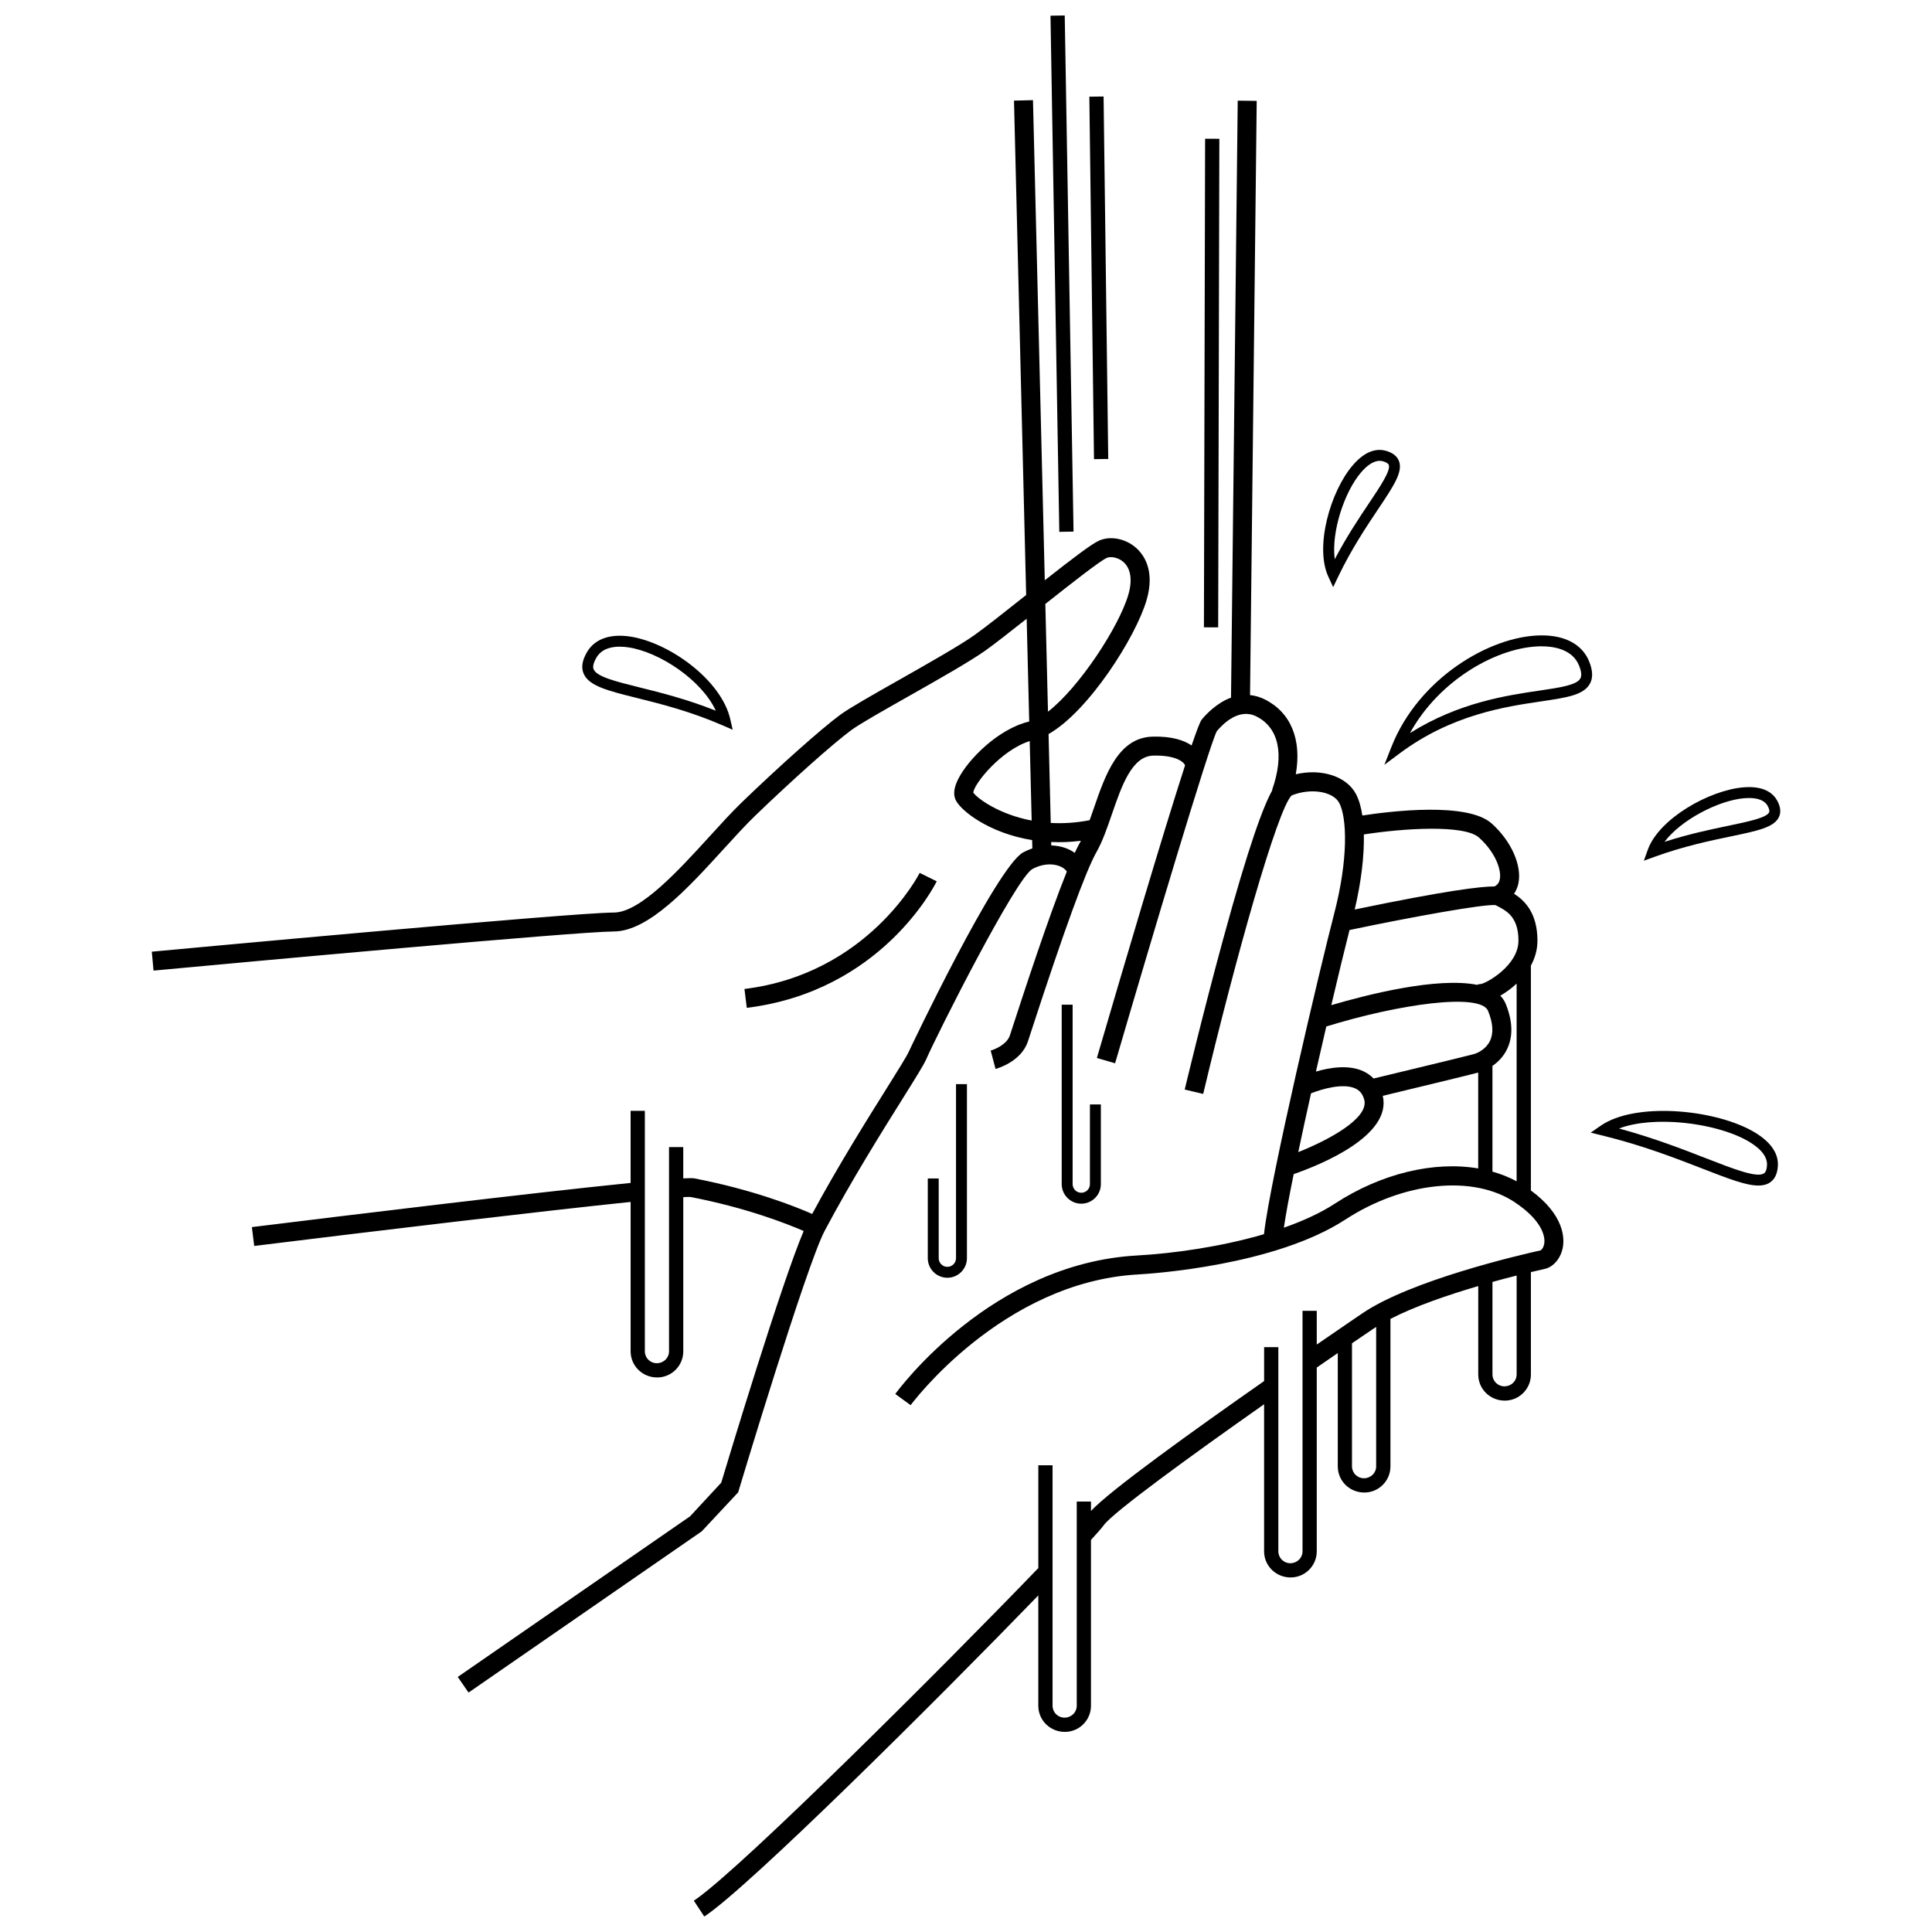 <?xml version="1.0" encoding="UTF-8"?>
<!-- Uploaded to: ICON Repo, www.iconrepo.com, Generator: ICON Repo Mixer Tools -->
<svg width="800px" height="800px" version="1.1" viewBox="144 144 512 512" xmlns="http://www.w3.org/2000/svg">
 <defs>
  <clipPath id="b">
   <path d="m184 170h375v481.9h-375z"/>
  </clipPath>
  <clipPath id="a">
   <path d="m422 148.09h7v136.91h-7z"/>
  </clipPath>
 </defs>
 <g clip-path="url(#b)">
  <path d="m306.64 390.85c9.223 0 19.828-11.637 29.188-21.906 2.961-3.25 5.758-6.316 8.227-8.699 9.988-9.633 20.727-19.199 25.527-22.742 2.191-1.617 8.531-5.211 15.246-9.012 8.035-4.551 16.34-9.258 20.395-12.152 2.5-1.785 6.469-4.898 10.855-8.367l0.672 27.238c-8.25 1.953-16.203 10.055-18.809 15.227-1.129 2.238-1.363 4.035-0.715 5.492 1.246 2.805 8.754 8.84 20.301 10.707l0.055 2.199c-0.82 0.281-1.629 0.621-2.418 1.047-7.109 3.852-30.094 52.293-30.301 52.77-0.535 1.227-2.93 5.047-5.961 9.887-5.152 8.223-12.801 20.434-19.672 33.168-4.519-1.988-15.652-6.422-31.27-9.434-0.395-0.074-1.395-0.066-2.891 0.012v-8.289h-3.773v54.121c0 1.734-1.41 3.144-3.262 3.144-1.734 0-3.144-1.41-3.144-3.144v-63.738h-3.773v19.109c-26.695 2.68-77.492 8.883-98.488 11.477-0.652 0.082-1.289 0.16-1.879 0.23l0.617 4.996c32.043-3.961 76.293-9.242 99.754-11.668v39.598c0 3.816 3.106 6.918 7.035 6.918 3.816 0 6.918-3.106 6.918-6.918v-40.867c0.953-0.055 1.617-0.07 1.938-0.039 14.766 2.848 25.547 7.09 29.973 9.012-5.867 13.742-20.039 60.672-21.852 66.699l-8.246 8.906-61.578 42.574 2.863 4.141 2.441-1.688 59.363-41.047 9.641-10.324 0.168-0.559c0.18-0.594 17.891-59.566 22.77-68.766 7.066-13.32 15.223-26.34 20.617-34.953 3.691-5.894 5.652-9.043 6.305-10.539 2.992-6.836 23.605-47.688 28.09-50.359 2.356-1.277 4.918-1.586 7.035-0.852 0.98 0.34 1.734 0.895 2.121 1.512-4.953 12.293-11.691 32.988-14.273 40.914-0.387 1.184-0.668 2.047-0.82 2.508-0.793 2.379-3.941 3.703-5.086 4.016l0.645 2.434 0.637 2.434c0.273-0.07 6.758-1.82 8.582-7.289 0.156-0.469 0.441-1.344 0.832-2.543 8.664-26.609 14.496-42.633 17.336-47.633 1.602-2.82 2.809-6.328 4.09-10.039 2.609-7.574 5.309-15.402 10.969-15.527 5.82-0.141 8.004 1.586 8.422 2.57-5.992 18.488-16.469 53.953-23.371 77.555l4.828 1.41c9.727-33.273 24.852-83.895 26.945-87.996 1.703-2.043 5.922-6.211 10.484-3.93 5.973 2.984 7.492 10.098 4.168 19.516l0.078 0.027c-2.34 4.164-6.164 14.262-13.141 39.852-5.363 19.676-10.039 39.293-10.086 39.488l4.894 1.164c8.598-36.125 19.664-75.387 23.434-79.098 5.012-2.039 10.992-1.109 12.625 1.988 2.035 3.871 2.473 14.758-1.387 29.508-3.367 12.879-17.066 70.73-18.555 84.773-11.344 3.324-23.906 5.102-33.656 5.644-38.484 2.137-63.027 35.293-64.055 36.703l4.07 2.961c0.238-0.328 24.207-32.637 60.266-34.641 3.648-0.203 36.184-2.332 54.914-14.531 15.434-10.051 33.902-11.945 44.91-4.606 7.859 5.242 7.992 9.586 7.844 10.793-0.156 1.281-0.793 1.891-0.992 1.965-5.609 1.246-34.234 7.906-47.129 16.617-0.18 0.121-5.047 3.422-12.188 8.344v-8.934h-3.773v63.738c0 1.734-1.41 3.144-3.262 3.144-1.734 0-3.144-1.41-3.144-3.144v-54.121h-3.773v8.996c-18.508 12.934-40.887 29-45.883 34.43v-2.5h-3.773v54.121c0 1.734-1.41 3.144-3.262 3.144-1.734 0-3.144-1.41-3.144-3.144v-63.738h-3.773v27.242c-25.195 26.16-77.977 78.824-90.727 87.762-0.195 0.137-0.391 0.273-0.566 0.387l2.769 4.203c11.852-7.812 61.547-57.238 88.52-85.109v29.254c0 3.816 3.106 6.918 7.035 6.918 3.816 0 6.918-3.106 6.918-6.918v-43.949c1.773-1.941 2.961-3.301 3.426-3.945 2.41-3.336 22.543-18.02 42.457-32.016v38.98c0 3.816 3.106 6.918 7.035 6.918 3.816 0 6.918-3.106 6.918-6.918v-48.707c1.91-1.32 3.777-2.606 5.574-3.84v30.043c0 3.816 3.106 6.918 7.035 6.918 3.816 0 6.918-3.106 6.918-6.918v-39.102c6.621-3.406 15.434-6.402 23.27-8.695v23.441c0 3.816 3.106 6.918 7.035 6.918 3.816 0 6.918-3.106 6.918-6.918v-27.141c1.602-0.383 2.867-0.672 3.652-0.844 2.336-0.52 4.266-2.805 4.805-5.691 0.449-2.418 0.441-8.551-8.461-15.102v-59.59c1.059-1.953 1.738-4.156 1.738-6.598 0-7.324-3.348-10.625-6.195-12.441 0.527-0.793 0.914-1.688 1.133-2.688 1.031-4.746-1.879-11.301-7.078-15.945-6.426-5.738-26.77-3.25-34.258-2.102-0.344-2.269-0.906-4.191-1.684-5.672-2.519-4.785-9.246-6.84-15.961-5.262 1.613-9.152-1.27-16.359-8.215-19.836-1.348-0.672-2.652-1.016-3.906-1.148l1.766-157.47-2.086-0.023-2.945-0.031-1.777 158.2c-3.824 1.414-6.668 4.481-7.781 5.844-0.41 0.504-1.352 2.969-2.668 6.84-1.996-1.375-5.168-2.465-10.273-2.348-9.164 0.203-12.59 10.148-15.613 18.922-0.379 1.102-0.754 2.18-1.129 3.223-3.699 0.723-7.156 0.91-10.312 0.73l-0.578-23.559c10.57-5.957 23.141-25.734 25.988-35.535 2.297-7.918-0.82-12.098-2.887-13.883-2.789-2.418-6.801-3.164-9.754-1.824-1.996 0.906-6.984 4.695-14.348 10.496l-3.129-127.24-2.613 0.066-2.418 0.059 3.223 131.02c-0.086 0.066-0.168 0.133-0.254 0.199-5.383 4.266-10.465 8.293-13.375 10.367-3.84 2.742-12.398 7.59-19.949 11.871-7.144 4.047-13.316 7.543-15.75 9.344-4.957 3.66-15.906 13.402-26.035 23.168-2.586 2.496-5.438 5.621-8.453 8.934-8.23 9.027-18.473 20.266-25.469 20.266-10.824 0-117.88 9.945-122.43 10.371l0.465 5.012c0.109-0.012 1.27-0.117 3.266-0.301 18.434-1.723 109.13-10.066 118.69-10.066zm135.04-97.949c1.992 1.723 2.469 4.805 1.348 8.676-2.481 8.543-13.078 24.684-21.301 31.023l-0.703-28.547c6.84-5.414 14.426-11.359 16.277-12.203 0.996-0.449 2.957-0.176 4.379 1.051zm-39.762 61.133c0.285-2.414 7.379-11.23 14.965-13.641l0.52 21.066c-8.855-1.68-14.512-5.988-15.484-7.426zm26.906 15.988c-0.758-0.543-1.625-0.992-2.574-1.324-1.164-0.406-2.394-0.609-3.652-0.648l-0.023-0.906c2.488 0.109 5.117 0.02 7.879-0.332-0.09 0.168-0.176 0.34-0.266 0.5-0.414 0.73-0.871 1.648-1.363 2.711zm76.609-4.883c10.344-1.613 26.57-2.695 30.508 0.82 4.312 3.852 6.059 8.605 5.512 11.121-0.184 0.852-0.625 1.434-1.375 1.832-3.539-0.004-12.586 1.031-37.07 6.121 1.734-7.332 2.547-14.238 2.426-19.895zm-3.797 25.328c16.844-3.535 35.578-6.902 38.695-6.606 0.145 0.078 0.297 0.156 0.453 0.238 2.504 1.301 5.621 2.922 5.621 9.184 0 6.566-8.43 11.266-9.961 11.492-0.359 0-0.703 0.078-1.012 0.215-10.629-2.098-29.023 2.562-38.625 5.387 1.863-7.922 3.57-14.961 4.828-19.91zm-17.398 78.887c0.484-3.359 1.41-8.32 2.602-14.199 6.988-2.43 26.094-10.121 23.609-20.75 5.477-1.316 22.461-5.41 25.289-6.16v25.402c-11.625-1.973-25.559 1.234-37.992 9.332-3.824 2.5-8.473 4.602-13.508 6.375zm11.242-53.32c19.184-5.945 40.875-9.02 42.871-4.141 1.332 3.258 1.496 5.953 0.484 8.004-1.031 2.094-3.148 3.152-4.234 3.449-2.344 0.641-23.402 5.707-26.59 6.473-0.766-0.793-1.668-1.445-2.707-1.926-3.934-1.82-8.977-0.969-12.57 0.086 0.914-4.031 1.84-8.055 2.746-11.945zm-4.039 17.707c2.883-1.141 8.508-2.785 11.762-1.277 1.184 0.547 1.922 1.48 2.328 2.934 1.371 4.91-9.336 10.684-17.477 13.926 1.027-4.891 2.18-10.188 3.387-15.582zm48.074-7.262c1.488-1.027 2.894-2.457 3.832-4.359 1.676-3.398 1.562-7.484-0.34-12.133-0.332-0.809-0.816-1.504-1.418-2.113 1.422-0.82 2.93-1.898 4.332-3.207v52.387c-1.996-1.078-4.148-1.922-6.406-2.562zm3.148 84.914c-1.734 0-3.144-1.41-3.144-3.144v-24.52c2.316-0.641 4.481-1.211 6.406-1.695v26.215c-0.004 1.734-1.414 3.144-3.262 3.144zm-37.227 24.359c-1.734 0-3.144-1.41-3.144-3.144v-32.625c2-1.367 3.906-2.66 5.656-3.844 0.242-0.164 0.496-0.324 0.75-0.484v36.953c0 1.73-1.41 3.144-3.262 3.144z"/>
 </g>
 <path d="m312.74 328.96c6.328 1.578 14.199 3.539 22.801 7.289l2.629 1.145-0.641-2.797c-2.391-10.453-16.242-20.359-26.562-21.906-5.363-0.805-9.422 0.676-11.434 4.168-1.266 2.199-1.551 4.051-0.867 5.652 1.398 3.293 6.441 4.551 14.074 6.449zm-10.699-10.652c1.316-2.285 3.785-2.934 6.164-2.934 0.805 0 1.598 0.074 2.332 0.184 8.254 1.238 19.398 8.645 23.164 16.789-7.637-3.051-14.566-4.773-20.262-6.191-6.297-1.57-11.273-2.809-12.109-4.769-0.113-0.262-0.449-1.059 0.711-3.078z"/>
 <path d="m392.24 377.56-4.512-2.231c-0.133 0.266-13.66 26.746-46.438 30.758l0.613 4.996c35.551-4.356 49.75-32.336 50.336-33.523z"/>
 <g clip-path="url(#a)">
  <path d="m428.5 284.88-2.109-123.54-0.227-13.238-3.773 0.062 0.23 13.562 2.102 123.22z"/>
 </g>
 <path d="m466.83 310.25 0.309-129.47-1.887-0.008-1.887-0.004-0.312 129.48 1.887 0.004z"/>
 <path d="m433.92 265.68 1.887-0.027 1.887-0.023-1.234-96.055-3.773 0.047z"/>
 <path d="m497.3 299.6 1.332-2.777c3.531-7.356 7.461-13.223 10.617-17.941 4.086-6.102 6.551-9.785 5.508-12.656-0.473-1.301-1.633-2.227-3.441-2.754-2.016-0.586-5.18-0.402-8.797 3.801-5.934 6.883-10.156 21.594-6.504 29.531zm12.32-33.473c0.297 0 0.594 0.039 0.891 0.125 0.875 0.254 1.391 0.578 1.531 0.965 0.543 1.492-2.242 5.652-5.191 10.059-2.715 4.055-5.992 8.949-9.129 14.93-0.961-7.188 2.535-17.863 6.996-23.043 1.238-1.445 3.035-3.035 4.902-3.035z"/>
 <path d="m568.68 444.93c10.641 2.606 19.469 6.039 26.566 8.801 6.699 2.606 11.449 4.453 14.738 4.453 1.199 0 2.203-0.246 3.035-0.789 1.32-0.859 2.043-2.387 2.141-4.535 0.16-3.438-2.219-6.617-6.871-9.191-10.527-5.82-31.098-7.582-40.094-1.336l-2.637 1.832zm38.211 1.273c2.527 1.398 5.516 3.664 5.383 6.523-0.082 1.758-0.645 2.125-0.828 2.242-1.883 1.219-8.027-1.168-15.148-3.938-6.344-2.469-14.062-5.473-23.246-7.965 9.184-3.492 25.332-1.566 33.84 3.137z"/>
 <path d="m510.88 346.67 4.066-3.031c13.77-10.262 27.992-12.363 37.402-13.754 6.781-1 11.262-1.664 12.957-4.629 0.891-1.559 0.832-3.519-0.176-6-1.816-4.465-6.375-6.922-12.695-6.871-13.527 0.078-32.551 11.402-39.695 29.562zm41.684-31.391c2.977 0 8.098 0.676 9.887 5.066 0.652 1.602 0.766 2.738 0.344 3.473-0.996 1.746-5.352 2.391-10.867 3.203-8.699 1.285-21.391 3.16-34.273 11.254 7.836-14.25 23.418-22.934 34.797-23 0.035 0.004 0.074 0.004 0.113 0.004z"/>
 <path d="m602.67 365.66c7.191-1.5 11.527-2.406 12.793-5.188 0.57-1.262 0.391-2.731-0.531-4.375-1.027-1.828-3.41-3.914-8.941-3.441-9.055 0.766-22.367 8.316-25.312 16.543l-1.039 2.898 2.894-1.051c7.668-2.785 14.582-4.227 20.137-5.387zm3.562-10.125c0.406-0.035 0.832-0.055 1.27-0.055 1.93 0 4.004 0.426 4.91 2.035 0.445 0.793 0.59 1.387 0.418 1.758-0.656 1.445-5.559 2.469-10.75 3.551-4.777 0.996-10.543 2.199-16.969 4.277 4.34-5.805 14.309-10.988 21.121-11.566z"/>
 <path d="m395.06 482.62c2.859 0 5.188-2.328 5.188-5.188v-46.125h-2.894v46.125c0 1.266-1.027 2.293-2.293 2.293s-2.293-1.027-2.293-2.293v-21.121h-2.894v21.121c0 2.863 2.328 5.188 5.188 5.188z"/>
 <path d="m430.55 462.99c2.859 0 5.188-2.328 5.188-5.188v-21.121h-2.894v21.121c0 1.266-1.027 2.293-2.293 2.293s-2.293-1.027-2.293-2.293v-47.547h-2.894v47.547c0.004 2.863 2.328 5.188 5.188 5.188z"/>
</svg>